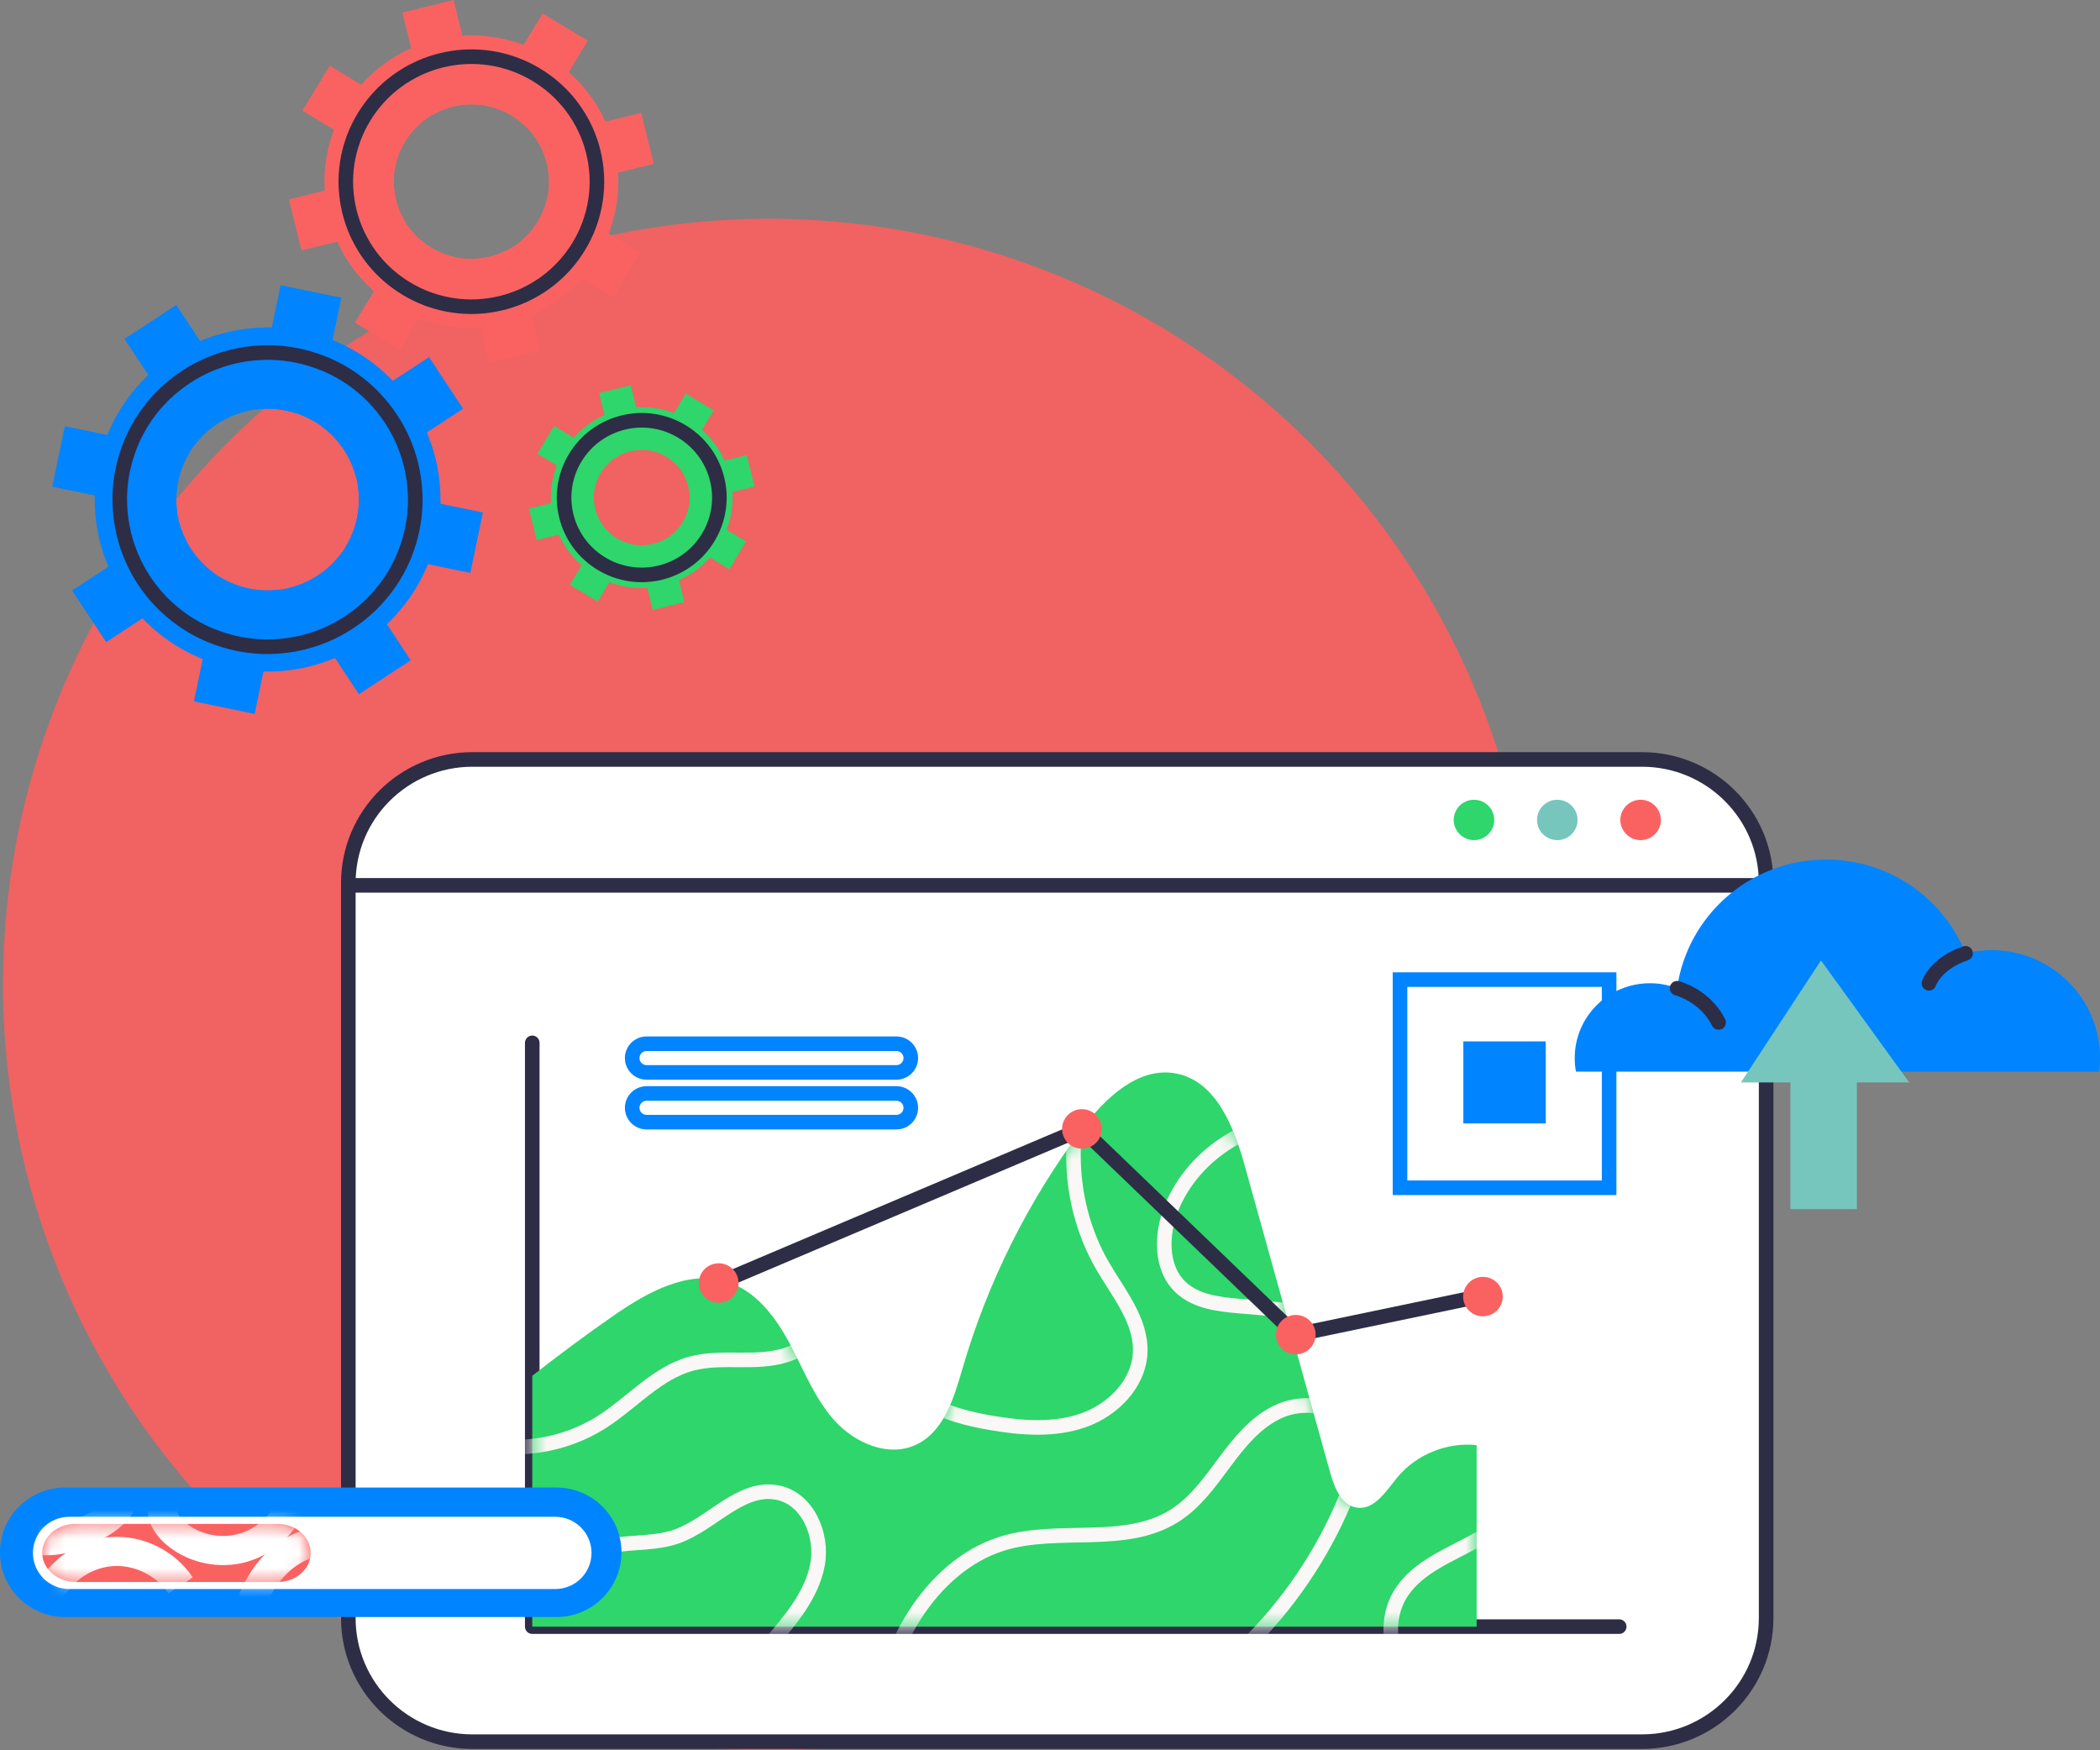 <svg width="144" height="120" viewBox="0 0 144 120" fill="none" xmlns="http://www.w3.org/2000/svg">
<rect x="0" y="0" width="144" height="120" fill="#808080" stroke="none"/>
<circle cx="52.708" cy="67.5" r="52.5" fill="#F16262"/>
<path d="M19.236 40.419L17.461 48.945L13.297 48.086L15.073 39.56C15.675 39.93 16.348 40.201 17.079 40.352C17.809 40.502 18.536 40.521 19.236 40.419Z" fill="#0084FF"/>
<path d="M28.162 45.271L24.608 47.595L19.804 40.317C21.224 39.978 22.484 39.153 23.359 37.992L25.793 41.681L26.531 42.796L28.162 45.271Z" fill="#0084FF"/>
<path d="M30.202 34.533C30.202 34.443 30.206 34.352 30.206 34.262C30.206 32.74 29.914 31.259 29.369 29.896C29.335 29.813 29.301 29.73 29.267 29.647C28.71 28.34 27.915 27.138 26.931 26.109C26.871 26.041 26.806 25.981 26.742 25.917C25.701 24.874 24.452 24.018 23.048 23.416C22.964 23.382 22.881 23.344 22.798 23.314C22.147 23.054 21.465 22.847 20.754 22.7C20.042 22.553 19.334 22.474 18.634 22.455C18.543 22.455 18.452 22.451 18.361 22.451C16.832 22.451 15.348 22.741 13.974 23.284C13.891 23.318 13.808 23.352 13.725 23.386C12.411 23.943 11.204 24.73 10.17 25.71C10.102 25.77 10.041 25.834 9.977 25.898C8.929 26.934 8.069 28.178 7.464 29.575C7.43 29.658 7.392 29.741 7.362 29.824C7.1 30.472 6.892 31.15 6.745 31.858C6.597 32.567 6.517 33.271 6.499 33.968C6.499 34.059 6.495 34.149 6.495 34.239C6.495 35.761 6.786 37.238 7.331 38.606C7.365 38.689 7.399 38.772 7.433 38.855C7.99 40.162 8.785 41.364 9.769 42.392C9.83 42.456 9.894 42.52 9.958 42.584C11.003 43.628 12.248 44.483 13.653 45.086C13.736 45.12 13.819 45.157 13.902 45.188C14.553 45.447 15.235 45.655 15.947 45.802C16.658 45.949 17.366 46.028 18.066 46.047C18.157 46.047 18.248 46.047 18.339 46.047C19.868 46.047 21.352 45.756 22.726 45.214C22.809 45.18 22.892 45.146 22.976 45.112C24.289 44.558 25.497 43.771 26.534 42.791C26.598 42.731 26.663 42.667 26.727 42.603C27.775 41.563 28.635 40.324 29.24 38.926C29.274 38.843 29.308 38.76 29.343 38.678C29.604 38.029 29.812 37.351 29.959 36.643C30.107 35.935 30.187 35.23 30.206 34.533H30.202ZM23.528 37.751C23.528 37.751 23.528 37.754 23.525 37.758C23.472 37.837 23.415 37.913 23.358 37.988C22.484 39.148 21.219 39.974 19.804 40.312C19.713 40.335 19.618 40.354 19.524 40.373C19.524 40.373 19.52 40.373 19.516 40.373C19.421 40.392 19.327 40.407 19.236 40.418C18.536 40.52 17.809 40.501 17.078 40.35C16.348 40.2 15.674 39.928 15.072 39.559C14.993 39.51 14.909 39.457 14.834 39.405C14.834 39.405 14.83 39.405 14.826 39.401C14.747 39.348 14.671 39.292 14.595 39.235C13.429 38.365 12.6 37.106 12.26 35.697C12.237 35.607 12.218 35.513 12.199 35.419C12.199 35.419 12.199 35.415 12.199 35.411C12.18 35.317 12.165 35.223 12.154 35.132C12.052 34.435 12.07 33.712 12.222 32.985C12.373 32.258 12.646 31.587 13.017 30.988C13.066 30.909 13.119 30.826 13.172 30.751C13.172 30.751 13.172 30.751 13.176 30.743C13.229 30.664 13.286 30.589 13.342 30.514C14.217 29.353 15.481 28.528 16.897 28.189C16.987 28.166 17.082 28.148 17.177 28.129C17.177 28.129 17.18 28.129 17.184 28.129C17.279 28.11 17.37 28.095 17.464 28.084C18.165 27.985 18.891 28.001 19.622 28.151C20.352 28.302 21.026 28.573 21.628 28.942C21.708 28.991 21.791 29.044 21.867 29.097C21.867 29.097 21.87 29.097 21.874 29.101C21.954 29.153 22.029 29.21 22.105 29.266C23.271 30.137 24.1 31.395 24.441 32.804C24.463 32.895 24.482 32.989 24.501 33.083C24.501 33.083 24.501 33.087 24.501 33.09C24.52 33.185 24.535 33.275 24.547 33.369C24.645 34.066 24.63 34.789 24.478 35.517C24.327 36.244 24.055 36.914 23.683 37.513C23.634 37.592 23.581 37.675 23.528 37.751Z" fill="#0084FF"/>
<path d="M23.403 20.414L21.628 28.939C21.026 28.57 20.352 28.299 19.622 28.148C18.891 27.997 18.164 27.979 17.464 28.08L19.239 19.555L23.403 20.414Z" fill="#0084FF"/>
<path d="M12.218 32.986C12.066 33.713 12.047 34.437 12.15 35.134L3.584 33.367L4.447 29.223L13.013 30.99C12.642 31.589 12.369 32.259 12.218 32.986Z" fill="#0084FF"/>
<path d="M33.113 35.136L32.25 39.28L23.684 37.513C24.055 36.914 24.327 36.244 24.479 35.517C24.63 34.789 24.649 34.066 24.547 33.369L33.113 35.136Z" fill="#0084FF"/>
<path d="M16.893 28.189C15.473 28.528 14.213 29.353 13.338 30.513L8.535 23.235L12.089 20.91L16.893 28.189Z" fill="#0084FF"/>
<path d="M14.591 39.241L7.278 44.022L4.942 40.484L12.256 35.703C12.596 37.116 13.425 38.37 14.591 39.241Z" fill="#0084FF"/>
<path d="M31.753 28.022L24.44 32.803C24.099 31.39 23.27 30.136 22.105 29.265L29.418 24.484L31.753 28.022Z" fill="#0084FF"/>
<path d="M28.475 34.493C28.475 34.413 28.475 34.338 28.475 34.263C28.475 32.963 28.226 31.697 27.76 30.529C27.73 30.458 27.703 30.386 27.673 30.318C27.196 29.199 26.518 28.175 25.678 27.293C25.625 27.237 25.572 27.184 25.519 27.127C24.63 26.238 23.562 25.504 22.362 24.991C22.29 24.961 22.218 24.931 22.146 24.905C21.59 24.682 21.007 24.505 20.401 24.377C19.792 24.253 19.186 24.185 18.588 24.17C18.509 24.17 18.433 24.17 18.358 24.17C17.052 24.17 15.784 24.419 14.606 24.882C14.534 24.912 14.462 24.939 14.39 24.969C13.266 25.443 12.237 26.118 11.351 26.954C11.294 27.007 11.241 27.059 11.184 27.112C10.291 27.998 9.553 29.06 9.038 30.254C9.008 30.326 8.978 30.394 8.951 30.469C8.728 31.023 8.55 31.603 8.421 32.206C8.296 32.809 8.228 33.411 8.213 34.01C8.213 34.09 8.213 34.165 8.213 34.24C8.213 35.54 8.463 36.802 8.928 37.974C8.959 38.045 8.985 38.117 9.015 38.188C9.492 39.307 10.17 40.332 11.01 41.214C11.063 41.27 11.116 41.323 11.173 41.38C12.066 42.269 13.13 43.003 14.33 43.516C14.402 43.546 14.47 43.576 14.546 43.602C15.102 43.825 15.685 44.002 16.291 44.13C16.896 44.254 17.502 44.322 18.104 44.341C18.18 44.341 18.259 44.341 18.335 44.341C19.641 44.341 20.913 44.092 22.086 43.629C22.158 43.599 22.23 43.572 22.298 43.542C23.422 43.067 24.452 42.393 25.337 41.557C25.394 41.504 25.447 41.451 25.504 41.395C26.397 40.505 27.135 39.447 27.65 38.252C27.68 38.181 27.711 38.113 27.737 38.038C27.961 37.484 28.139 36.904 28.267 36.301C28.392 35.694 28.46 35.092 28.475 34.496V34.493Z" stroke="#2D2D46" stroke-miterlimit="10"/>
<path d="M31.277 17.648L27.431 23.981L24.339 22.12L28.185 15.787C28.563 16.25 29.025 16.661 29.57 16.985C30.111 17.313 30.691 17.531 31.281 17.648H31.277Z" fill="#FA6262"/>
<path d="M37.054 24.04L33.545 24.903L31.766 17.718C33 17.846 34.245 17.541 35.275 16.855L36.176 20.495L36.449 21.599L37.054 24.04Z" fill="#FA6262"/>
<path d="M41.74 16.019C41.766 15.947 41.793 15.876 41.819 15.804C42.255 14.583 42.44 13.318 42.391 12.07C42.391 11.995 42.383 11.92 42.38 11.841C42.304 10.635 42.012 9.448 41.513 8.348C41.482 8.277 41.448 8.209 41.418 8.141C40.88 7.011 40.123 5.975 39.17 5.097C39.113 5.044 39.056 4.995 38.999 4.943C38.553 4.551 38.064 4.193 37.538 3.873C37.008 3.556 36.463 3.292 35.907 3.081C35.835 3.055 35.763 3.029 35.691 3.002C34.468 2.569 33.193 2.384 31.936 2.433C31.86 2.433 31.785 2.441 31.705 2.445C30.494 2.52 29.301 2.814 28.196 3.308C28.124 3.338 28.056 3.372 27.988 3.402C26.852 3.937 25.811 4.69 24.93 5.64C24.877 5.696 24.827 5.753 24.774 5.809C24.381 6.254 24.021 6.74 23.699 7.267C23.381 7.791 23.116 8.337 22.904 8.891C22.878 8.962 22.851 9.034 22.825 9.106C22.39 10.322 22.204 11.592 22.253 12.843C22.253 12.918 22.261 12.993 22.265 13.073C22.34 14.278 22.636 15.465 23.131 16.565C23.162 16.637 23.196 16.704 23.226 16.772C23.767 17.902 24.521 18.939 25.475 19.816C25.531 19.869 25.588 19.918 25.645 19.971C26.092 20.363 26.58 20.721 27.11 21.041C27.636 21.357 28.185 21.621 28.741 21.832C28.813 21.858 28.885 21.885 28.957 21.911C30.183 22.344 31.455 22.529 32.712 22.48C32.788 22.48 32.863 22.472 32.943 22.469C34.154 22.393 35.346 22.103 36.452 21.61C36.524 21.579 36.592 21.546 36.66 21.512C37.795 20.973 38.837 20.223 39.718 19.274C39.771 19.217 39.821 19.161 39.874 19.104C40.267 18.66 40.627 18.174 40.949 17.65C41.267 17.123 41.532 16.58 41.743 16.026L41.74 16.019ZM35.479 16.716C35.479 16.716 35.479 16.716 35.475 16.72C35.411 16.768 35.343 16.814 35.278 16.859C34.245 17.541 33 17.85 31.769 17.722C31.69 17.714 31.61 17.703 31.531 17.692C31.531 17.692 31.527 17.692 31.523 17.692C31.444 17.68 31.364 17.665 31.285 17.65C30.698 17.533 30.119 17.315 29.574 16.987C29.033 16.659 28.567 16.252 28.189 15.789C28.139 15.725 28.09 15.661 28.041 15.597C28.041 15.597 28.041 15.597 28.037 15.593C27.988 15.529 27.942 15.461 27.897 15.397C27.212 14.369 26.902 13.129 27.03 11.905C27.038 11.826 27.049 11.746 27.061 11.664C27.061 11.664 27.061 11.66 27.061 11.656C27.072 11.577 27.087 11.498 27.102 11.419C27.22 10.835 27.439 10.258 27.768 9.716C28.098 9.177 28.506 8.714 28.972 8.337C29.037 8.288 29.101 8.235 29.165 8.19C29.165 8.19 29.165 8.19 29.169 8.186C29.233 8.137 29.301 8.092 29.366 8.047C30.399 7.365 31.645 7.056 32.875 7.184C32.954 7.192 33.034 7.203 33.117 7.214C33.117 7.214 33.121 7.214 33.124 7.214C33.204 7.226 33.283 7.241 33.363 7.256C33.95 7.373 34.529 7.591 35.074 7.919C35.615 8.247 36.081 8.653 36.459 9.117C36.508 9.181 36.558 9.245 36.607 9.309C36.607 9.309 36.607 9.309 36.611 9.313C36.66 9.377 36.705 9.445 36.751 9.509C37.436 10.537 37.746 11.777 37.618 13.001C37.61 13.08 37.599 13.159 37.587 13.242C37.587 13.242 37.587 13.246 37.587 13.25C37.576 13.329 37.561 13.408 37.546 13.487C37.428 14.071 37.209 14.647 36.88 15.19C36.55 15.729 36.141 16.192 35.676 16.569C35.611 16.618 35.547 16.667 35.483 16.716H35.479Z" fill="#FA6262"/>
<path d="M40.305 2.789L36.46 9.122C36.081 8.658 35.619 8.252 35.074 7.924C34.533 7.596 33.954 7.378 33.363 7.261L37.209 0.928L40.302 2.789H40.305Z" fill="#FA6262"/>
<path d="M27.768 9.715C27.439 10.253 27.22 10.83 27.102 11.417L20.739 7.59L22.609 4.512L28.972 8.339C28.507 8.716 28.098 9.176 27.768 9.718V9.715Z" fill="#FA6262"/>
<path d="M43.901 17.318L42.031 20.396L35.669 16.568C36.134 16.191 36.543 15.732 36.872 15.189C37.202 14.65 37.421 14.074 37.538 13.486L43.901 17.314V17.318Z" fill="#FA6262"/>
<path d="M32.879 7.184C31.645 7.056 30.4 7.362 29.37 8.047L27.591 0.863L31.1 0L32.879 7.184Z" fill="#FA6262"/>
<path d="M27.894 15.393L20.675 17.163L19.809 13.671L27.027 11.9C26.898 13.129 27.205 14.368 27.894 15.393Z" fill="#FA6262"/>
<path d="M44.832 11.233L37.614 13.003C37.743 11.775 37.436 10.536 36.747 9.511L43.965 7.74L44.832 11.233Z" fill="#FA6262"/>
<path d="M40.37 15.499C40.392 15.438 40.415 15.374 40.438 15.314C40.809 14.271 40.968 13.189 40.926 12.123C40.926 12.059 40.919 11.991 40.915 11.927C40.85 10.899 40.601 9.885 40.177 8.943C40.15 8.883 40.124 8.823 40.093 8.766C39.632 7.802 38.988 6.916 38.17 6.167C38.121 6.122 38.072 6.08 38.023 6.035C37.641 5.7 37.224 5.394 36.774 5.123C36.323 4.852 35.858 4.626 35.381 4.445C35.32 4.422 35.256 4.4 35.195 4.377C34.151 4.008 33.06 3.85 31.989 3.891C31.925 3.891 31.857 3.899 31.792 3.903C30.759 3.967 29.741 4.215 28.794 4.641C28.734 4.667 28.673 4.694 28.616 4.724C27.648 5.183 26.758 5.824 26.005 6.638C25.959 6.687 25.918 6.736 25.872 6.785C25.535 7.165 25.229 7.58 24.956 8.028C24.684 8.476 24.456 8.94 24.275 9.414C24.252 9.475 24.229 9.539 24.207 9.599C23.836 10.639 23.677 11.724 23.718 12.79C23.718 12.854 23.726 12.922 23.73 12.986C23.794 14.014 24.044 15.028 24.468 15.97C24.494 16.03 24.521 16.09 24.551 16.147C25.013 17.111 25.656 17.996 26.474 18.746C26.523 18.791 26.569 18.833 26.622 18.878C27.004 19.213 27.42 19.518 27.871 19.79C28.321 20.061 28.787 20.287 29.264 20.468C29.324 20.491 29.389 20.513 29.449 20.536C30.498 20.905 31.584 21.063 32.655 21.022C32.72 21.022 32.788 21.014 32.852 21.01C33.889 20.946 34.904 20.698 35.85 20.276C35.911 20.249 35.971 20.223 36.028 20.193C36.997 19.733 37.886 19.093 38.64 18.279C38.685 18.23 38.727 18.181 38.772 18.132C39.109 17.752 39.416 17.337 39.688 16.889C39.961 16.441 40.188 15.977 40.37 15.502V15.499Z" stroke="#2D2D46" stroke-miterlimit="10"/>
<path d="M43.358 37.327L40.98 41.243L39.068 40.092L41.446 36.176C41.68 36.462 41.965 36.716 42.302 36.917C42.637 37.119 42.995 37.254 43.36 37.327H43.358Z" fill="#2ED66B"/>
<path d="M46.93 41.281L44.76 41.814L43.66 37.371C44.423 37.451 45.193 37.262 45.83 36.838L46.387 39.088L46.555 39.771L46.93 41.281Z" fill="#2ED66B"/>
<path d="M49.828 36.32C49.844 36.275 49.861 36.231 49.877 36.187C50.146 35.432 50.261 34.649 50.23 33.878C50.23 33.831 50.226 33.785 50.223 33.736C50.176 32.99 49.996 32.257 49.687 31.576C49.669 31.532 49.648 31.49 49.629 31.448C49.296 30.749 48.828 30.109 48.238 29.566C48.203 29.533 48.168 29.503 48.133 29.47C47.857 29.228 47.555 29.007 47.23 28.809C46.902 28.613 46.565 28.45 46.221 28.32C46.176 28.303 46.132 28.287 46.087 28.271C45.331 28.003 44.542 27.889 43.765 27.919C43.718 27.919 43.672 27.924 43.623 27.926C42.873 27.972 42.136 28.154 41.453 28.459C41.408 28.478 41.366 28.499 41.324 28.517C40.622 28.848 39.978 29.314 39.433 29.901C39.4 29.936 39.37 29.971 39.337 30.006C39.093 30.281 38.871 30.582 38.672 30.908C38.475 31.232 38.312 31.569 38.18 31.912C38.164 31.956 38.148 32 38.131 32.045C37.862 32.797 37.747 33.582 37.778 34.356C37.778 34.402 37.782 34.449 37.785 34.498C37.832 35.243 38.014 35.977 38.321 36.657C38.34 36.702 38.361 36.744 38.379 36.785C38.714 37.484 39.18 38.125 39.77 38.668C39.805 38.7 39.84 38.731 39.875 38.763C40.151 39.006 40.453 39.227 40.781 39.425C41.106 39.621 41.446 39.784 41.79 39.914C41.834 39.931 41.879 39.947 41.923 39.963C42.682 40.231 43.468 40.345 44.245 40.315C44.292 40.315 44.339 40.31 44.388 40.308C45.137 40.261 45.874 40.082 46.558 39.777C46.602 39.758 46.644 39.737 46.687 39.716C47.389 39.383 48.032 38.919 48.578 38.332C48.611 38.297 48.641 38.263 48.674 38.228C48.917 37.953 49.139 37.652 49.339 37.328C49.535 37.002 49.699 36.667 49.83 36.324L49.828 36.32ZM45.956 36.751C45.956 36.751 45.956 36.751 45.954 36.753C45.914 36.783 45.872 36.811 45.832 36.839C45.193 37.261 44.423 37.452 43.662 37.373C43.613 37.368 43.564 37.361 43.515 37.354C43.515 37.354 43.513 37.354 43.51 37.354C43.461 37.347 43.412 37.338 43.363 37.328C43 37.256 42.642 37.121 42.305 36.918C41.97 36.716 41.682 36.464 41.448 36.178C41.418 36.138 41.387 36.098 41.357 36.059C41.357 36.059 41.357 36.059 41.354 36.056C41.324 36.017 41.296 35.975 41.268 35.935C40.844 35.299 40.652 34.533 40.732 33.776C40.736 33.727 40.743 33.678 40.751 33.627C40.751 33.627 40.751 33.624 40.751 33.622C40.758 33.573 40.767 33.524 40.776 33.475C40.849 33.114 40.985 32.758 41.188 32.422C41.392 32.089 41.645 31.802 41.933 31.569C41.972 31.539 42.012 31.506 42.052 31.479C42.052 31.479 42.052 31.479 42.054 31.476C42.094 31.446 42.136 31.418 42.176 31.39C42.815 30.968 43.585 30.777 44.346 30.857C44.395 30.861 44.444 30.868 44.496 30.875C44.496 30.875 44.498 30.875 44.5 30.875C44.549 30.882 44.599 30.892 44.648 30.901C45.011 30.973 45.369 31.108 45.706 31.311C46.041 31.514 46.328 31.765 46.562 32.052C46.593 32.091 46.623 32.131 46.654 32.17C46.654 32.17 46.654 32.17 46.656 32.173C46.687 32.212 46.715 32.254 46.743 32.294C47.166 32.93 47.358 33.696 47.279 34.453C47.274 34.502 47.267 34.551 47.26 34.603C47.26 34.603 47.26 34.605 47.26 34.607C47.253 34.656 47.244 34.705 47.234 34.754C47.162 35.115 47.026 35.472 46.822 35.807C46.619 36.14 46.366 36.427 46.078 36.66C46.038 36.69 45.998 36.72 45.959 36.751H45.956Z" fill="#2ED66B"/>
<path d="M48.941 28.139L46.563 32.055C46.329 31.769 46.043 31.517 45.706 31.314C45.371 31.112 45.013 30.977 44.648 30.904L47.026 26.988L48.939 28.139H48.941Z" fill="#2ED66B"/>
<path d="M41.188 32.42C40.984 32.754 40.849 33.11 40.776 33.473L36.841 31.107L37.998 29.203L41.932 31.57C41.645 31.803 41.392 32.087 41.188 32.423V32.42Z" fill="#2ED66B"/>
<path d="M51.164 37.123L50.008 39.026L46.073 36.66C46.361 36.427 46.614 36.142 46.817 35.807C47.021 35.474 47.157 35.117 47.229 34.754L51.164 37.121V37.123Z" fill="#2ED66B"/>
<path d="M44.349 30.857C43.586 30.777 42.816 30.966 42.179 31.39L41.079 26.948L43.248 26.414L44.349 30.857Z" fill="#2ED66B"/>
<path d="M41.266 35.931L36.802 37.026L36.266 34.866L40.729 33.772C40.65 34.531 40.839 35.297 41.266 35.931Z" fill="#2ED66B"/>
<path d="M51.74 33.363L47.276 34.458C47.356 33.698 47.166 32.932 46.74 32.298L51.204 31.203L51.74 33.363Z" fill="#2ED66B"/>
<path d="M48.98 35.996C48.995 35.959 49.009 35.919 49.023 35.882C49.252 35.237 49.35 34.568 49.325 33.909C49.325 33.869 49.32 33.827 49.318 33.788C49.278 33.152 49.123 32.525 48.861 31.942C48.845 31.905 48.828 31.868 48.81 31.833C48.524 31.237 48.126 30.689 47.62 30.226C47.59 30.198 47.56 30.172 47.529 30.144C47.293 29.937 47.035 29.748 46.757 29.58C46.478 29.413 46.19 29.273 45.895 29.161C45.858 29.147 45.818 29.133 45.781 29.119C45.135 28.891 44.461 28.793 43.798 28.818C43.758 28.818 43.716 28.823 43.676 28.825C43.038 28.865 42.408 29.019 41.823 29.282C41.785 29.298 41.748 29.315 41.713 29.333C41.113 29.617 40.563 30.014 40.098 30.517C40.069 30.547 40.044 30.577 40.016 30.608C39.807 30.843 39.618 31.099 39.449 31.376C39.281 31.654 39.14 31.94 39.028 32.234C39.014 32.271 39 32.311 38.986 32.348C38.756 32.991 38.658 33.662 38.684 34.321C38.684 34.361 38.688 34.403 38.691 34.442C38.731 35.078 38.885 35.705 39.147 36.287C39.164 36.325 39.18 36.362 39.199 36.397C39.484 36.993 39.882 37.541 40.388 38.004C40.418 38.032 40.446 38.058 40.479 38.086C40.715 38.293 40.973 38.482 41.252 38.65C41.53 38.817 41.818 38.957 42.113 39.069C42.15 39.083 42.19 39.097 42.228 39.111C42.876 39.339 43.548 39.437 44.21 39.411C44.25 39.411 44.292 39.407 44.332 39.404C44.973 39.365 45.6 39.211 46.186 38.95C46.223 38.934 46.261 38.917 46.296 38.899C46.895 38.615 47.445 38.219 47.911 37.715C47.939 37.685 47.965 37.655 47.993 37.625C48.201 37.389 48.391 37.133 48.559 36.856C48.728 36.579 48.868 36.292 48.98 35.998V35.996Z" stroke="#2D2D46" stroke-miterlimit="10"/>
<path d="M121.106 60.539V110.936C121.106 115.614 117.293 119.409 112.593 119.409H32.395C27.695 119.409 23.885 115.614 23.885 110.936V60.539C23.885 55.861 27.695 52.068 32.395 52.068H112.593C117.293 52.068 121.106 55.861 121.106 60.539Z" fill="white" stroke="#2D2D46" stroke-miterlimit="10"/>
<path d="M121.107 60.701H23.882" stroke="#2D2D46" stroke-miterlimit="10"/>
<path d="M108.176 56.216C108.176 56.982 107.552 57.599 106.786 57.599C106.019 57.599 105.396 56.978 105.396 56.216C105.396 55.453 106.019 54.832 106.786 54.832C107.552 54.832 108.176 55.453 108.176 56.216Z" fill="#76C6BE"/>
<path d="M113.889 56.216C113.889 56.982 113.266 57.599 112.499 57.599C111.732 57.599 111.109 56.978 111.109 56.216C111.109 55.453 111.732 54.832 112.499 54.832C113.266 54.832 113.889 55.453 113.889 56.216Z" fill="#FA6262"/>
<path d="M102.463 56.216C102.463 56.982 101.84 57.599 101.073 57.599C100.307 57.599 99.683 56.978 99.683 56.216C99.683 55.453 100.307 54.832 101.073 54.832C101.84 54.832 102.463 55.453 102.463 56.216Z" fill="#2ED66B"/>
<path d="M36.497 71.498V111.522H111.031" stroke="#2D2D46" stroke-linecap="round" stroke-linejoin="round"/>
<path d="M101.255 99.078V111.524H36.497V94.326C38.296 92.913 40.135 91.549 42.012 90.243C44.341 88.623 47.163 87.02 49.872 87.883C51.834 88.507 53.182 90.294 54.146 92.105C55.114 93.915 55.861 95.884 57.238 97.41C58.619 98.933 60.889 99.919 62.766 99.075C64.728 98.192 65.42 95.826 66.018 93.766C67.736 87.886 70.519 82.319 74.193 77.405C75.774 75.291 78.064 73.096 80.663 73.603C83.404 74.14 84.619 77.279 85.366 79.959C87.318 86.965 89.263 93.97 91.215 100.972C91.501 102.001 91.992 103.219 93.054 103.365C94.255 103.53 95.048 102.224 95.818 101.289C97.11 99.721 99.228 98.861 101.255 99.078Z" fill="#2ED66B"/>
<mask id="mask0_1408_2458" style="mask-type:luminance" maskUnits="userSpaceOnUse" x="36" y="73" width="66" height="39">
<path d="M101.254 99.078V111.524H36.497V94.326C38.296 92.913 40.134 91.549 42.012 90.243C44.34 88.623 47.163 87.02 49.872 87.883C51.834 88.507 53.181 90.294 54.146 92.105C55.114 93.915 55.861 95.884 57.238 97.41C58.618 98.933 60.889 99.919 62.766 99.075C64.728 98.192 65.42 95.826 66.017 93.766C67.736 87.886 70.519 82.319 74.192 77.405C75.774 75.291 78.064 73.096 80.662 73.603C83.404 74.14 84.618 77.279 85.365 79.959C87.317 86.965 89.263 93.97 91.215 100.972C91.501 102.001 91.991 103.219 93.053 103.365C94.255 103.53 95.048 102.224 95.817 101.289C97.11 99.721 99.228 98.861 101.254 99.078Z" fill="white"/>
</mask>
<g mask="url(#mask0_1408_2458)">
<path d="M25.882 93.884C27.389 96.393 29.945 98.255 32.804 98.927C35.662 99.6 38.783 99.073 41.258 97.499C43.343 96.173 45.039 94.124 47.429 93.487C49.514 92.931 51.795 93.561 53.854 92.915C56.144 92.197 57.738 89.918 58.011 87.542C58.284 85.166 57.378 82.761 55.923 80.863C54.468 78.962 52.496 77.514 50.437 76.279" stroke="#FAF8F6" stroke-miterlimit="10"/>
<path d="M30.663 119.073C31.761 116.245 32.878 113.384 34.668 110.93C36.458 108.476 39.03 106.443 42.035 105.948C43.486 105.709 45.01 105.829 46.397 105.341C48.823 104.487 50.781 101.843 53.308 102.331C55.374 102.732 56.449 105.224 56.056 107.284C55.663 109.343 54.24 111.03 52.87 112.621C50.953 114.838 49.04 117.056 47.124 119.274" stroke="#FAF8F6" stroke-miterlimit="10"/>
<path d="M60.989 91.939C60.96 93.559 62.006 95.059 63.357 95.964C64.708 96.869 66.332 97.27 67.937 97.548C70.051 97.913 72.276 98.087 74.299 97.373C76.323 96.662 78.087 94.871 78.184 92.738C78.281 90.54 76.7 88.678 75.596 86.771C72.968 82.236 72.942 76.314 75.531 71.756" stroke="#FAF8F6" stroke-miterlimit="10"/>
<path d="M59.807 117.958C60.493 115.434 61.328 112.912 62.74 110.708C64.153 108.503 66.206 106.616 68.713 105.833C72.562 104.631 77.129 106.073 80.536 103.923C81.955 103.028 82.953 101.625 83.953 100.28C84.95 98.935 86.038 97.575 87.545 96.834C89.052 96.094 91.089 96.165 92.183 97.432C93.456 98.906 92.94 101.166 92.183 102.957C90.618 106.664 88.305 110.058 85.424 112.877C83.635 114.629 81.614 116.177 80.15 118.207C78.685 120.237 77.843 122.94 78.782 125.257" stroke="#FAF8F6" stroke-miterlimit="10"/>
<path d="M90.173 76.797C86.067 76.441 81.877 79.001 80.338 82.806C79.604 84.623 79.549 86.957 80.994 88.285C82.049 89.255 83.592 89.427 85.021 89.549C89.27 89.915 93.515 90.28 97.763 90.645" stroke="#FAF8F6" stroke-miterlimit="10"/>
<path d="M97.519 115.932C95.343 114.52 94.687 111.242 96.149 109.105C97.321 107.395 99.406 106.619 101.222 105.61C103.742 104.207 105.912 102.184 107.484 99.775" stroke="#FAF8F6" stroke-miterlimit="10"/>
</g>
<path d="M49.282 87.963L74.19 77.398L88.855 91.506L101.688 88.832" stroke="#2D2D46" stroke-miterlimit="10"/>
<path d="M75.551 77.399C75.551 78.146 74.944 78.754 74.19 78.754C73.436 78.754 72.829 78.149 72.829 77.399C72.829 76.649 73.436 76.045 74.19 76.045C74.944 76.045 75.551 76.649 75.551 77.399Z" fill="#FA6262"/>
<path d="M89.816 90.547C90.346 91.075 90.346 91.934 89.816 92.461C89.287 92.988 88.423 92.988 87.893 92.461C87.364 91.934 87.364 91.075 87.893 90.547C88.423 90.021 89.287 90.021 89.816 90.547Z" fill="#FA6262"/>
<path d="M102.649 87.938C103.178 88.465 103.178 89.325 102.649 89.852C102.12 90.379 101.256 90.379 100.726 89.852C100.197 89.325 100.197 88.465 100.726 87.938C101.256 87.411 102.12 87.411 102.649 87.938Z" fill="#FA6262"/>
<path d="M50.642 87.966C50.642 88.713 50.035 89.32 49.281 89.32C48.528 89.32 47.92 88.716 47.92 87.966C47.92 87.216 48.528 86.611 49.281 86.611C50.035 86.611 50.642 87.216 50.642 87.966Z" fill="#FA6262"/>
<path d="M110.34 67.162H96V81.434H110.34V67.162Z" stroke="#0084FF" stroke-miterlimit="10"/>
<path d="M61.468 73.524H44.338C43.792 73.524 43.351 73.084 43.351 72.541C43.351 71.998 43.792 71.559 44.338 71.559H61.468C62.014 71.559 62.455 71.998 62.455 72.541C62.455 73.084 62.014 73.524 61.468 73.524Z" stroke="#0084FF" stroke-miterlimit="10"/>
<path d="M61.468 76.934H44.338C43.792 76.934 43.351 76.495 43.351 75.951C43.351 75.408 43.792 74.969 44.338 74.969H61.468C62.014 74.969 62.455 75.408 62.455 75.951C62.455 76.495 62.014 76.934 61.468 76.934Z" stroke="#0084FF" stroke-miterlimit="10"/>
<path d="M105.994 71.398H100.343V77.023H105.994V71.398Z" fill="#0084FF"/>
<path d="M136.562 65.145C135.948 65.145 135.354 65.219 134.782 65.358C133.252 61.592 129.546 58.932 125.214 58.932C120.01 58.932 115.704 62.769 114.999 67.757C114.421 67.534 113.794 67.411 113.138 67.411C110.289 67.411 107.98 69.709 107.98 72.544C107.98 72.861 108.009 73.172 108.064 73.472H143.941C143.98 73.168 144 72.858 144 72.544C144 68.455 140.671 65.142 136.562 65.142V65.145Z" fill="#0084FF"/>
<path d="M114.999 67.754C114.999 67.754 116.905 68.223 117.847 70.098" stroke="#2D2D46" stroke-linecap="round" stroke-linejoin="round"/>
<path d="M132.271 67.415C132.271 67.415 132.719 66.051 134.782 65.359" stroke="#2D2D46" stroke-linecap="round" stroke-linejoin="round"/>
<path d="M127.328 71.637H122.771V82.899H127.328V71.637Z" fill="#76C6BE"/>
<path d="M119.377 74.212L124.866 65.846L130.917 74.212H119.377Z" fill="#76C6BE"/>
<path d="M38.155 110.866H4.46C1.999 110.866 0 108.88 0 106.427C0 103.978 1.996 101.988 4.46 101.988H38.155C40.616 101.988 42.614 103.975 42.614 106.427C42.614 108.876 40.619 110.866 38.155 110.866Z" fill="#0084FF"/>
<path d="M40.561 106.469C40.561 107.151 40.282 107.773 39.832 108.221C39.382 108.669 38.761 108.946 38.072 108.946H4.748C3.373 108.946 2.259 107.837 2.259 106.469C2.259 105.787 2.538 105.165 2.988 104.717C3.438 104.269 4.062 103.992 4.748 103.992H38.072C39.447 103.992 40.561 105.101 40.561 106.469Z" fill="white"/>
<path d="M21.307 106.469C21.307 107.572 20.294 108.464 19.045 108.464H5.216C3.97 108.464 2.911 107.596 2.896 106.499C2.886 105.939 3.144 105.427 3.557 105.061C3.967 104.702 4.533 104.477 5.158 104.477H19.045C20.294 104.477 21.307 105.369 21.307 106.472V106.469Z" fill="#FA6262"/>
<mask id="mask1_1408_2458" style="mask-type:luminance" maskUnits="userSpaceOnUse" x="2" y="104" width="20" height="5">
<path d="M21.307 106.485C21.307 107.587 20.294 108.48 19.045 108.48H5.216C3.97 108.48 2.911 107.612 2.896 106.515C2.887 105.955 3.144 105.443 3.557 105.077C3.967 104.718 4.533 104.492 5.158 104.492H19.045C20.294 104.492 21.307 105.385 21.307 106.488V106.485Z" fill="white"/>
</mask>
<g mask="url(#mask1_1408_2458)">
<path d="M0.833 104.809C1.519 105.415 2.471 105.668 3.389 105.628C4.307 105.589 5.192 105.287 6.021 104.897C6.707 104.574 7.374 104.187 7.898 103.642C8.421 103.096 8.795 102.377 8.807 101.625" stroke="white" stroke-width="2" stroke-miterlimit="10"/>
<path d="M3.331 109.336C4.111 107.679 5.835 106.503 7.668 106.375C9.502 106.247 11.375 107.17 12.382 108.7" stroke="white" stroke-width="2" stroke-miterlimit="10"/>
<path d="M11.133 103.23C11.014 104.026 11.565 104.775 12.204 105.266C13.395 106.18 15.011 106.521 16.471 106.167C17.931 105.814 19.211 104.772 19.848 103.416" stroke="white" stroke-width="2" stroke-miterlimit="10"/>
<path d="M17.264 109.839C17.531 109.129 17.904 108.459 18.366 107.858C19.092 106.923 20.068 106.143 21.216 105.842C22.364 105.54 23.686 105.781 24.528 106.612" stroke="white" stroke-width="2" stroke-miterlimit="10"/>
</g>
</svg>
